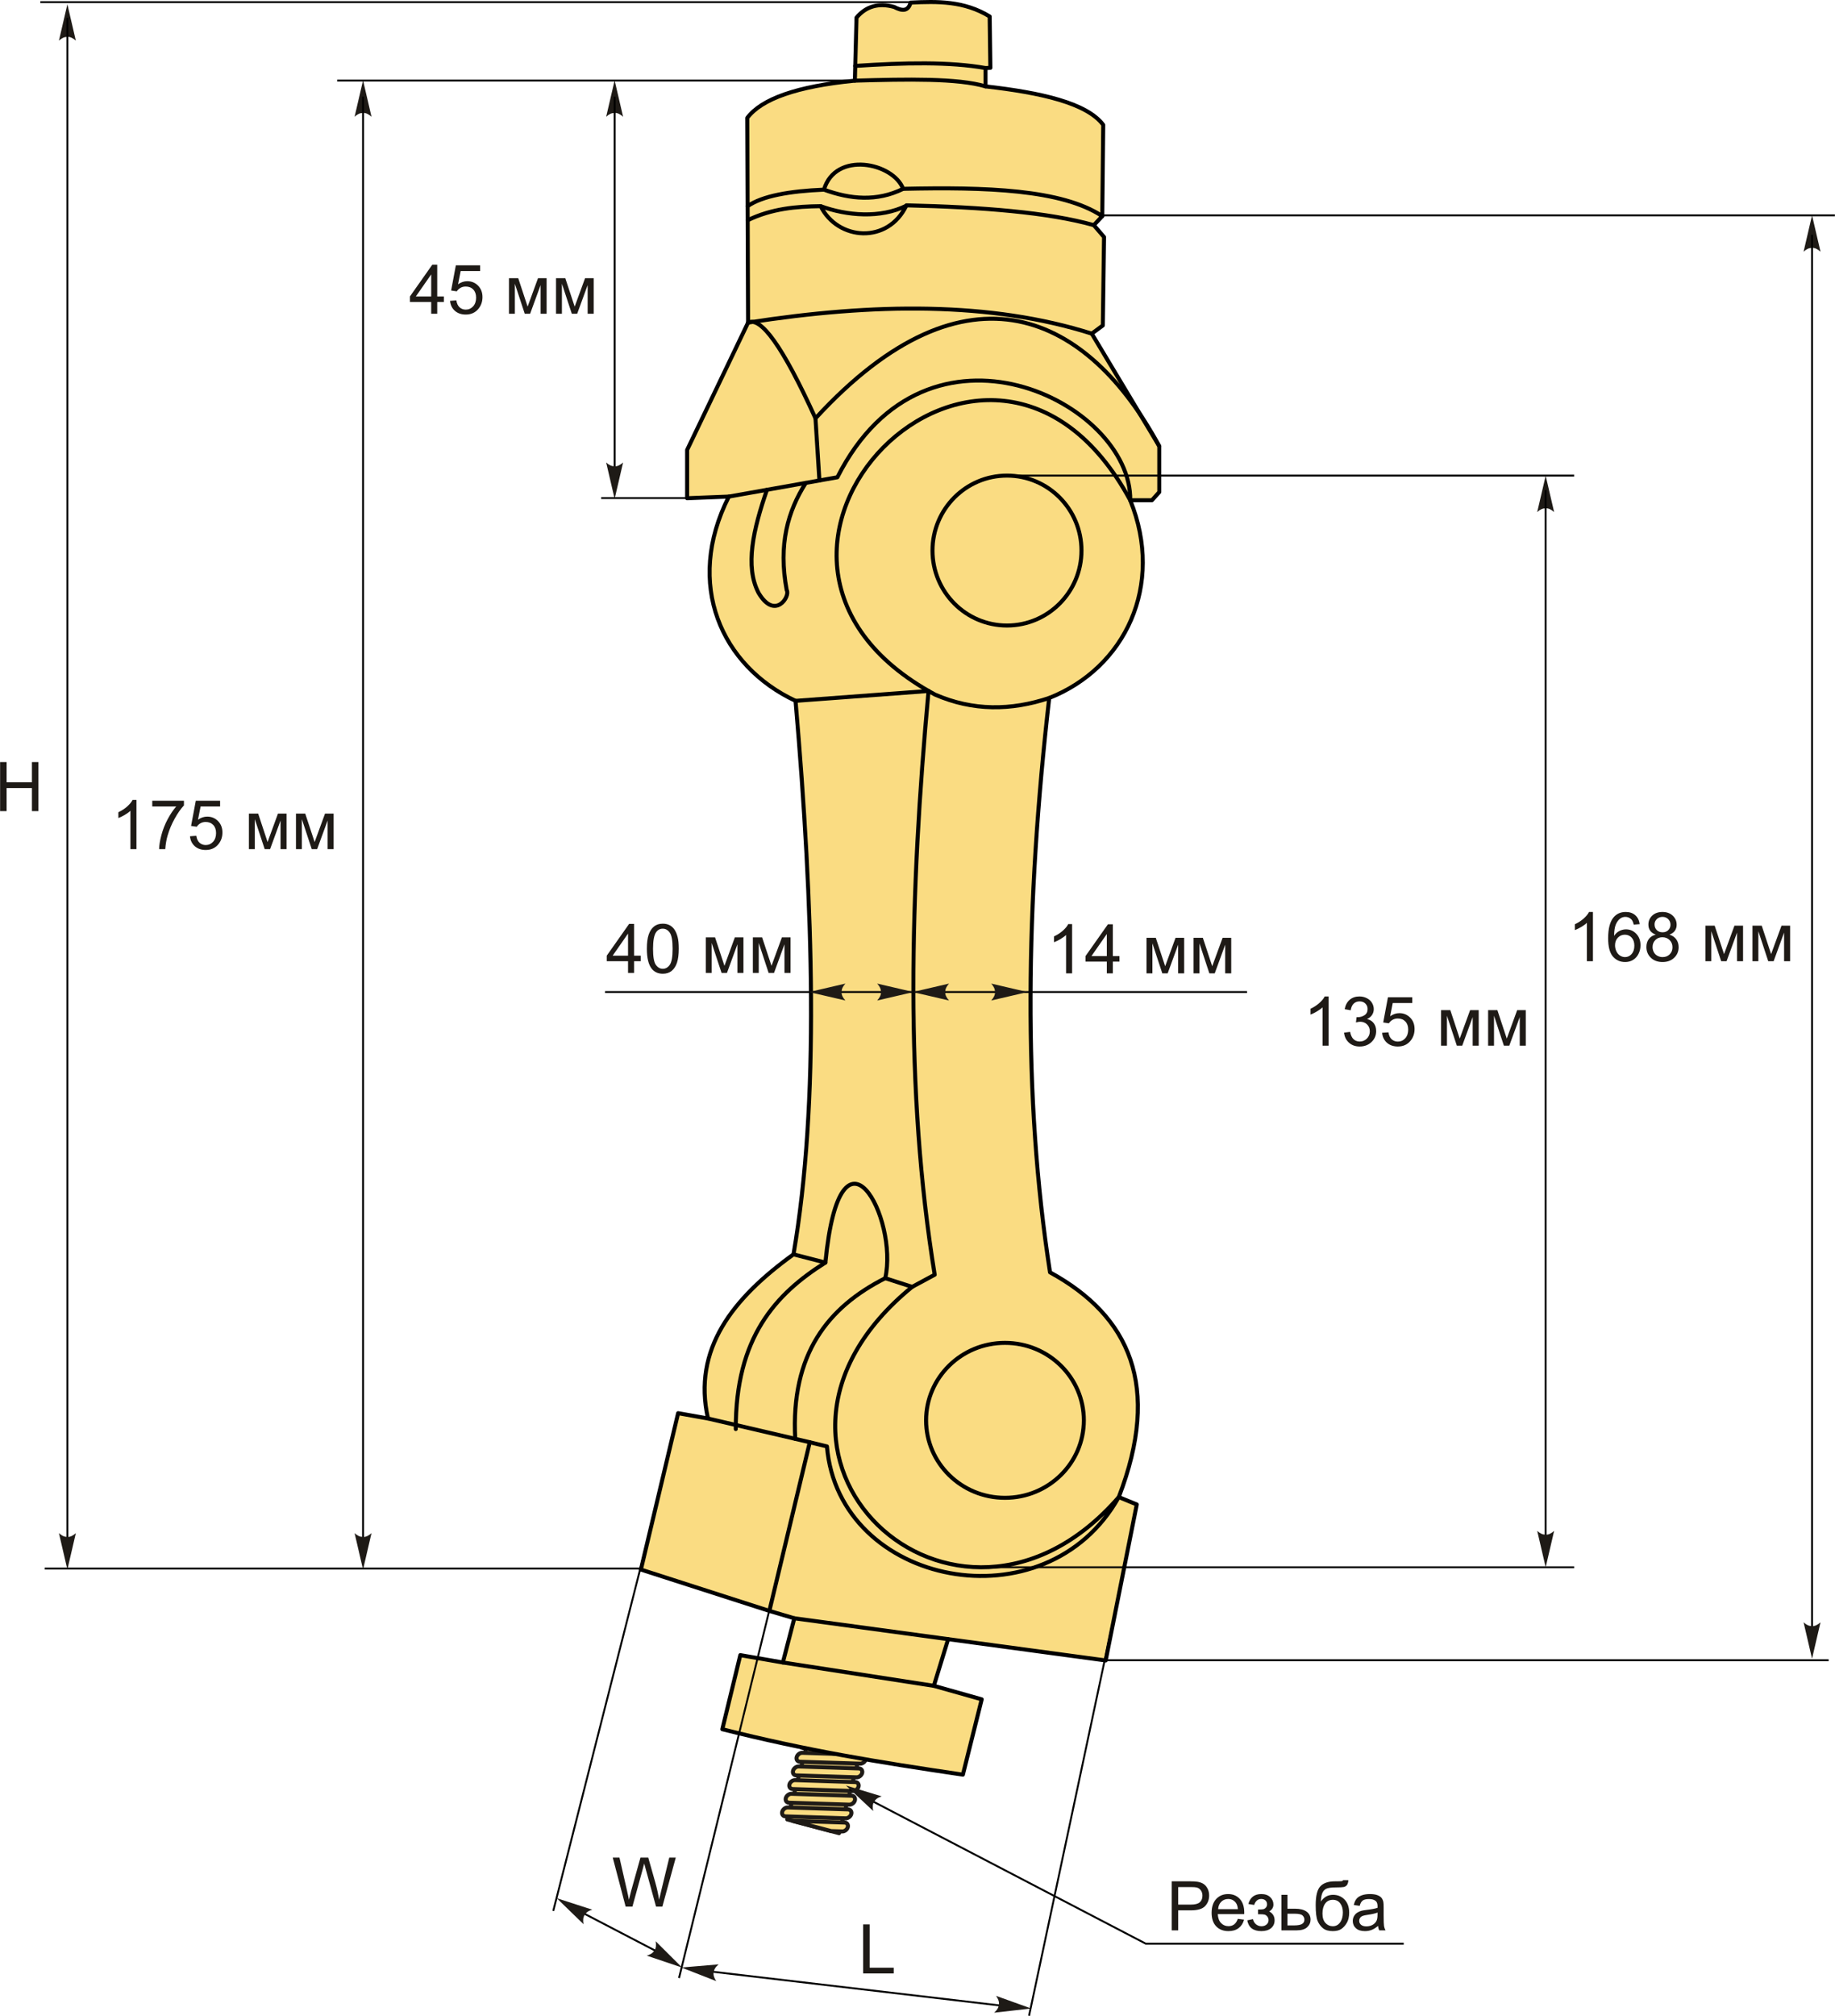 <?xml version="1.0" encoding="UTF-8"?>
<!DOCTYPE svg PUBLIC "-//W3C//DTD SVG 1.1//EN" "http://www.w3.org/Graphics/SVG/1.1/DTD/svg11.dtd">
<!-- Creator: CorelDRAW 2018 (64-Bit) -->
<svg xmlns="http://www.w3.org/2000/svg" xml:space="preserve" width="2286px" height="2510px" version="1.1" style="shape-rendering:geometricPrecision; text-rendering:geometricPrecision; image-rendering:optimizeQuality; fill-rule:evenodd; clip-rule:evenodd"
viewBox="0 0 2286 2510.28"
 xmlns:xlink="http://www.w3.org/1999/xlink">
 <defs>
  <style type="text/css">
   <![CDATA[
    .str1 {stroke:black;stroke-width:2.36;stroke-miterlimit:22.926}
    .str0 {stroke:#1E1A16;stroke-width:5;stroke-linecap:round;stroke-linejoin:round;stroke-miterlimit:22.926}
    .str2 {stroke:black;stroke-width:5;stroke-linecap:round;stroke-linejoin:round;stroke-miterlimit:22.926}
    .fil1 {fill:none}
    .fil0 {fill:#FADC82}
    .fil3 {fill:#1E1A16;fill-rule:nonzero}
    .fil2 {fill:#1E1A16;fill-rule:nonzero}
   ]]>
  </style>
 </defs>
 <g id="Layer_x0020_1">
  <g id="_2303372287120">
   <g>
    <polygon class="fil0 str0" points="1034.44,2063.06 1098.96,2080.16 1045.29,2282.68 980.77,2265.58 "/>
    <path class="fil0 str0" d="M981.5 2250.63l74.88 2.4c3.08,0.09 4.94,2.68 4.13,5.74l0 0c-0.81,3.06 -4,5.47 -7.08,5.38l-74.88 -2.4c-3.08,-0.1 -4.93,-2.68 -4.12,-5.74l0 0c0.81,-3.06 3.99,-5.48 7.07,-5.38z"/>
    <path class="fil0 str0" d="M986.01 2233.62l74.88 2.4c3.08,0.1 4.94,2.68 4.13,5.74l-0.01 0c-0.81,3.06 -3.99,5.48 -7.07,5.38l-74.88 -2.4c-3.08,-0.1 -4.94,-2.68 -4.13,-5.74l0 0c0.82,-3.06 4,-5.48 7.08,-5.38z"/>
    <path class="fil0 str0" d="M990.52 2216.61l74.88 2.4c3.08,0.1 4.93,2.68 4.12,5.74l0 0c-0.81,3.06 -3.99,5.48 -7.07,5.38l-74.88 -2.4c-3.08,-0.1 -4.94,-2.68 -4.13,-5.74l0 0c0.81,-3.06 4,-5.48 7.08,-5.38z"/>
    <path class="fil0 str0" d="M995.03 2199.6l74.87 2.4c3.09,0.1 4.94,2.68 4.13,5.74l0 0c-0.81,3.06 -3.99,5.48 -7.07,5.38l-74.88 -2.4c-3.08,-0.09 -4.94,-2.68 -4.13,-5.74l0 0c0.81,-3.06 3.99,-5.47 7.08,-5.38z"/>
    <path class="fil0 str0" d="M999.53 2182.59l74.88 2.4c3.08,0.1 4.94,2.68 4.13,5.74l0 0c-0.81,3.06 -3.99,5.48 -7.08,5.38l-74.87 -2.39c-3.09,-0.1 -4.94,-2.69 -4.13,-5.74l0 0c0.81,-3.06 3.99,-5.48 7.07,-5.39z"/>
    <path class="fil0 str0" d="M1004.04 2165.59l74.88 2.39c3.08,0.1 4.94,2.68 4.13,5.74l0 0c-0.81,3.06 -4,5.48 -7.08,5.38l-74.88 -2.39c-3.08,-0.1 -4.93,-2.68 -4.12,-5.74l0 0c0.81,-3.06 3.99,-5.48 7.07,-5.38z"/>
    <path class="fil0 str0" d="M1008.55 2148.58l74.88 2.39c3.08,0.1 4.93,2.68 4.12,5.74l0 0c-0.81,3.06 -3.99,5.48 -7.07,5.38l-74.88 -2.39c-3.08,-0.1 -4.94,-2.68 -4.13,-5.74l0 0c0.82,-3.06 4,-5.48 7.08,-5.38z"/>
    <path class="fil0 str0" d="M1013.06 2131.57l74.87 2.4c3.09,0.09 4.94,2.68 4.13,5.73l0 0.01c-0.81,3.05 -3.99,5.47 -7.07,5.38l-74.88 -2.4c-3.08,-0.1 -4.94,-2.68 -4.13,-5.74l0 0c0.81,-3.06 3.99,-5.48 7.08,-5.38z"/>
    <path class="fil0 str0" d="M1017.56 2114.56l74.88 2.4c3.08,0.1 4.94,2.68 4.13,5.74l0 0c-0.81,3.06 -3.99,5.48 -7.07,5.38l-74.88 -2.4c-3.08,-0.1 -4.94,-2.68 -4.13,-5.74l0 0c0.81,-3.06 3.99,-5.48 7.07,-5.38z"/>
    <path class="fil0 str0" d="M1022.07 2097.55l74.88 2.4c3.08,0.1 4.94,2.68 4.13,5.74l0 0c-0.81,3.06 -4,5.48 -7.08,5.38l-74.88 -2.4c-3.08,-0.1 -4.93,-2.68 -4.12,-5.74l0 0c0.81,-3.06 3.99,-5.48 7.07,-5.38z"/>
    <path class="fil0 str0" d="M1026.58 2080.54l74.88 2.4c3.08,0.1 4.94,2.68 4.13,5.74l0 0c-0.82,3.06 -4,5.48 -7.08,5.38l-74.88 -2.4c-3.08,-0.1 -4.94,-2.68 -4.12,-5.74l0 0c0.81,-3.06 3.99,-5.48 7.07,-5.38z"/>
    <path class="fil0 str0" d="M987.29 2267.31l64.76 2.07c3.08,0.1 4.93,2.68 4.12,5.74l0 0c-0.81,3.06 -3.99,5.48 -7.07,5.38l-13.68 -0.44 -48.13 -12.75z"/>
   </g>
   <line class="fil1 str1" x1="1069.15" y1="1953.18" x2="55.51" y2= "1953.18" />
   <path class="fil0 str2" d="M1113.91 8.67c9.26,4.86 17.24,6.23 20.49,-5.43 33.36,-1.65 66.65,-2.24 98.51,17.28l0.86 63.95 -6.02 0.28 0 22.81c69.69,7.88 126.32,20.84 146.65,47.92l-1.2 113.67 -10.52 11.22 12.74 14.78 -1.53 110.11 -13.76 10.19 84.11 140.19 0 57.09 -9.18 10.19 -27.02 0c43.1,106.18 -6.63,208.91 -100.93,246.22 -29.29,255.91 -33.09,496.74 1.02,715.19 99.53,54.44 138.87,141.82 85.64,279.85l22.43 9.18 -38.74 194.22 -196.26 -26.51 -17.84 58.11 59.64 16.82 -23.45 93.8c-106.54,-15.71 -194.95,-30.13 -299.73,-56.59l22.42 -92.26 53.02 9.17 14.27 -55.05 -31.09 -9.17 -160.07 -51.49 46.39 -194.73 37.21 6.63c-19.4,-86.44 30.78,-149.69 106.54,-204.41 32.49,-189.78 24.86,-430.21 2.55,-689.2 -92.37,-43.21 -138.6,-145.07 -83.09,-254.36l-51.99 2.03 0 -60.15 75.95 -158.53 -1.02 -254.88c17.73,-23.55 61.51,-39.29 134.07,-46.39 0.68,-26.17 1.36,-52.33 2.04,-78.5 11.9,-14.12 27.49,-18.63 46.89,-13.25z"/>
   <path class="fil1 str2" d="M1065.45 82.07c60.88,-4.04 117.94,-5.31 162.3,2.68"/>
   <path class="fil1 str2" d="M1064.98 100.42c64.75,-1.82 128.29,-3.15 162.77,7.14"/>
   <path class="fil1 str2" d="M1373.2 269.15c-50.4,-33.44 -145.44,-36.32 -248.08,-34.02 -12.34,-32.54 -84.28,-47.63 -98.67,1.03 -43.03,1.82 -76.74,7.78 -95.1,20.56"/>
   <path class="fil1 str2" d="M1362.68 280.37c-56.35,-15.9 -138.73,-22.5 -233.45,-24.68 -23.01,48.57 -85.51,43.93 -106.9,1.03 -30.72,0.35 -61.27,3.09 -90.91,17.53"/>
   <path class="fil1 str2" d="M1125.12 235.13c-32.89,16.16 -65.78,12.99 -98.67,1.03"/>
   <path class="fil1 str2" d="M1129.43 256.03c-32.89,16.16 -74.2,12.64 -107.1,0.69"/>
   <path class="fil1 str2" d="M931.93 401.69c156.61,-24.43 302.35,-26.13 428.2,13.76"/>
   <path class="fil1 str2" d="M907.97 618.34l135.19 -24.03c111.69,-221.03 366.96,-93.02 364.88,28.61"/>
   <path class="fil1 str2" d="M1020.8 598.29l-4.9 -77.39c189.72,-206.2 340.74,-127.66 428.34,34.74"/>
   <path class="fil1 str2" d="M931.93 401.69c15.78,-7.73 43.01,29.06 83.97,119.21"/>
   <path class="fil1 str2" d="M1408.04 622.92c-175.99,-325.4 -563.13,69.27 -243.22,241.97 47.43,20.62 94.86,19.99 142.29,4.25"/>
   <ellipse class="fil1 str2" transform="matrix(2.64845E-14 1 -1 2.64845E-14 1254.49 685.554)" rx="93.34" ry="92.81"/>
   <line class="fil1 str2" x1="1156.75" y1="860.4" x2="991.06" y2= "872.7" />
   <path class="fil1 str2" d="M1003.86 601.3c-22.19,34.83 -34.53,76.36 -23.81,133.58 4.75,7.16 -14.4,38.13 -35.04,3.45 -17.38,-33.18 -6.48,-79.42 10.43,-128.43"/>
   <path class="fil1 str2" d="M1156.75 860.4c-23.19,252.11 -29.69,497.84 7.68,726.88 -9.37,5.04 -18.74,10.08 -28.1,15.13 -11.17,-3.6 -22.34,-7.21 -33.51,-10.81 16.81,-74.08 -55.9,-212.28 -74.57,-19.45 -13.25,-3.42 -26.49,-6.84 -39.74,-10.25"/>
   <polyline class="fil1 str2" points="881.97,1766.31 1008.79,1795.87 958.44,2005.9 "/>
   <line class="fil1 str2" x1="989.53" y1="2015.07" x2="1181.2" y2= "2041.07" />
   <path class="fil1 str2" d="M1008.79 1795.87c7.13,1.73 14.26,3.47 21.39,5.2 14.55,174.28 272.88,225.35 363.59,63.11 -203.78,234.46 -511.12,-54.51 -257.44,-261.77"/>
   <ellipse class="fil1 str2" transform="matrix(2.64845E-14 1 -1 2.64845E-14 1251.98 1768.61)" rx="96.47" ry="98.28"/>
   <path class="fil1 str2" d="M1102.82 1591.6c-71.24,36 -117.87,94.3 -112.15,200.05"/>
   <path class="fil1 str2" d="M1028.25 1572.15c-62.31,39.18 -111.97,93.45 -111.67,207.28"/>
   <line class="fil1 str2" x1="975.26" y1="2070.12" x2="1163.36" y2= "2099.18" />
   <line class="fil1 str1" x1="1553.54" y1="1235.29" x2="753.74" y2= "1235.29" />
   <path id="стрелка.cdr" class="fil2" d="M1280.13 1235.29l-45.32 10.54c2.96,-3.26 4.94,-6.87 4.8,-10.52 -0.17,-3.9 -1.41,-6.83 -4.8,-10.56l45.32 10.54z"/>
   <path id="стрелка.cdr_0" class="fil2" d="M1136.98 1235.29l45.32 10.54c-2.96,-3.26 -4.95,-6.87 -4.8,-10.52 0.17,-3.9 1.41,-6.83 4.8,-10.56l-45.32 10.54z"/>
   <path id="стрелка.cdr_1" class="fil2" d="M1138.06 1235.29l-45.32 10.54c2.96,-3.26 4.95,-6.87 4.8,-10.52 -0.17,-3.9 -1.41,-6.83 -4.8,-10.56l45.32 10.54z"/>
   <path id="стрелка.cdr_2" class="fil2" d="M1007.85 1235.29l45.32 10.54c-2.96,-3.26 -4.95,-6.87 -4.8,-10.52 0.17,-3.9 1.41,-6.83 4.8,-10.56l-45.32 10.54z"/>
   <path class="fil3" d="M1335.63 1211.99l-7.51 0 0 -47.79c-1.8,1.74 -4.18,3.46 -7.1,5.18 -2.93,1.72 -5.58,3.01 -7.91,3.86l0 -7.25c4.2,-1.96 7.86,-4.35 11,-7.16 3.15,-2.8 5.38,-5.51 6.68,-8.16l4.84 0 0 61.32z"/>
   <path id="1" class="fil3" d="M1378.88 1211.99l0 -14.59 -26.53 0 0 -6.9 27.89 -39.57 6.14 0 0 39.57 8.27 0 0 6.9 -8.27 0 0 14.59 -7.5 0zm0 -21.49l0 -27.48 -19.15 27.48 19.15 0z"/>
   <polygon id="2" class="fil3" points="1428.34,1167.73 1439.88,1167.73 1451.58,1203.15 1464.52,1167.73 1475.24,1167.73 1475.24,1211.99 1467.74,1211.99 1467.74,1176.35 1454.7,1211.99 1447.99,1211.99 1435.67,1174.65 1435.67,1211.99 1428.34,1211.99 "/>
   <polygon id="3" class="fil3" points="1486.97,1167.73 1498.51,1167.73 1510.2,1203.15 1523.15,1167.73 1533.87,1167.73 1533.87,1211.99 1526.36,1211.99 1526.36,1176.35 1513.33,1211.99 1506.62,1211.99 1494.3,1174.65 1494.3,1211.99 1486.97,1211.99 "/>
   <path class="fil3" d="M782.35 1211.48l0 -14.59 -26.52 0 0 -6.9 27.88 -39.57 6.14 0 0 39.57 8.27 0 0 6.9 -8.27 0 0 14.59 -7.5 0zm0 -21.49l0 -27.48 -19.15 27.48 19.15 0z"/>
   <path id="1" class="fil3" d="M805.81 1181.34c0,-7.2 0.74,-13.03 2.22,-17.44 1.49,-4.42 3.7,-7.81 6.62,-10.19 2.92,-2.37 6.6,-3.55 11.03,-3.55 3.27,0 6.14,0.66 8.63,1.98 2.47,1.32 4.52,3.22 6.11,5.71 1.59,2.47 2.84,5.5 3.75,9.07 0.93,3.57 1.38,8.38 1.38,14.42 0,7.17 -0.74,12.97 -2.2,17.37 -1.46,4.42 -3.67,7.82 -6.6,10.21 -2.91,2.39 -6.6,3.58 -11.07,3.58 -5.87,0 -10.49,-2.09 -13.84,-6.28 -4.02,-5.12 -6.03,-13.41 -6.03,-24.88zm7.68 0.03c0,10.05 1.16,16.73 3.51,20.03 2.34,3.31 5.24,4.96 8.68,4.96 3.44,0 6.34,-1.66 8.69,-4.98 2.34,-3.32 3.51,-9.99 3.51,-20.01 0,-10.05 -1.17,-16.73 -3.51,-20.02 -2.33,-3.32 -5.26,-4.96 -8.77,-4.96 -3.44,0 -6.2,1.46 -8.26,4.37 -2.57,3.71 -3.85,10.59 -3.85,20.61z"/>
   <polygon id="2" class="fil3" points="879.24,1167.22 890.78,1167.22 902.48,1202.64 915.42,1167.22 926.14,1167.22 926.14,1211.48 918.64,1211.48 918.64,1175.84 905.6,1211.48 898.89,1211.48 886.57,1174.14 886.57,1211.48 879.24,1211.48 "/>
   <polygon id="3" class="fil3" points="937.87,1167.22 949.41,1167.22 961.1,1202.64 974.05,1167.22 984.77,1167.22 984.77,1211.48 977.26,1211.48 977.26,1175.84 964.23,1211.48 957.52,1211.48 945.2,1174.14 945.2,1211.48 937.87,1211.48 "/>
   <line class="fil1 str1" x1="1961.11" y1="592.21" x2="1249.86" y2= "592.21" />
   <path id="стрелка.cdr_3" class="fil2" d="M1925.65 592.34l10.54 45.32c-3.26,-2.96 -6.87,-4.94 -10.53,-4.8 -3.89,0.17 -6.83,1.41 -10.55,4.8l10.54 -45.32z"/>
   <line class="fil1 str1" x1="1925.65" y1="610.28" x2="1925.65" y2= "1943.72" />
   <line class="fil1 str1" x1="1961.11" y1="1951.55" x2="1209.64" y2= "1951.55" />
   <path id="стрелка.cdr_4" class="fil2" d="M1925.65 1951.55l10.54 -45.32c-3.26,2.96 -6.87,4.94 -10.53,4.8 -3.89,-0.17 -6.83,-1.41 -10.55,-4.8l10.54 45.32z"/>
   <path class="fil3" d="M1655.17 1302.09l-7.5 0 0 -47.78c-1.8,1.73 -4.18,3.45 -7.11,5.17 -2.92,1.72 -5.57,3.01 -7.9,3.87l0 -7.25c4.19,-1.96 7.86,-4.35 11,-7.17 3.14,-2.8 5.37,-5.51 6.68,-8.15l4.83 0 0 61.31z"/>
   <path id="1" class="fil3" d="M1674.46 1285.89l7.51 -1.03c0.86,4.27 2.31,7.34 4.37,9.21 2.06,1.88 4.59,2.82 7.59,2.82 3.56,0 6.56,-1.22 8.97,-3.67 2.42,-2.44 3.63,-5.47 3.63,-9.08 0,-3.44 -1.13,-6.28 -3.39,-8.53 -2.24,-2.23 -5.1,-3.35 -8.58,-3.35 -1.42,0 -3.19,0.28 -5.3,0.84l0.83 -6.57c0.5,0.06 0.92,0.09 1.21,0.09 3.22,0 6.09,-0.84 8.66,-2.51 2.56,-1.66 3.84,-4.22 3.84,-7.67 0,-2.75 -0.94,-5.02 -2.8,-6.82 -1.87,-1.81 -4.27,-2.7 -7.21,-2.7 -2.93,0 -5.36,0.92 -7.31,2.77 -1.94,1.85 -3.19,4.62 -3.75,8.31l-7.5 -1.36c0.92,-5.03 3,-8.94 6.25,-11.71 3.24,-2.78 7.29,-4.15 12.13,-4.15 3.32,0 6.39,0.71 9.19,2.14 2.82,1.42 4.96,3.37 6.44,5.83 1.49,2.47 2.23,5.09 2.23,7.86 0,2.63 -0.71,5.02 -2.12,7.18 -1.42,2.16 -3.52,3.88 -6.29,5.16 3.61,0.82 6.41,2.55 8.41,5.18 1.99,2.62 2.99,5.92 2.99,9.85 0,5.33 -1.95,9.87 -5.83,13.58 -3.89,3.71 -8.81,5.55 -14.75,5.55 -5.36,0 -9.81,-1.6 -13.35,-4.8 -3.55,-3.2 -5.57,-7.33 -6.07,-12.42z"/>
   <path id="2" class="fil3" d="M1721.89 1286.06l7.85 -0.6c0.58,3.82 1.93,6.7 4.03,8.63 2.11,1.92 4.68,2.88 7.7,2.88 3.66,0 6.71,-1.36 9.2,-4.08 2.47,-2.72 3.71,-6.33 3.71,-10.83 0,-4.27 -1.18,-7.64 -3.55,-10.12 -2.38,-2.47 -5.52,-3.71 -9.43,-3.71 -2.43,0 -4.6,0.56 -6.53,1.67 -1.92,1.11 -3.43,2.54 -4.54,4.3l-7.08 -1.02 5.89 -31.38 30.27 0 0 7.16 -24.29 0 -3.25 16.48c3.65,-2.58 7.49,-3.86 11.5,-3.86 5.31,0 9.8,1.85 13.45,5.55 3.66,3.69 5.49,8.44 5.49,14.24 0,5.53 -1.6,10.3 -4.82,14.33 -3.91,4.94 -9.25,7.41 -16.02,7.41 -5.54,0 -10.06,-1.56 -13.57,-4.67 -3.51,-3.11 -5.51,-7.24 -6.01,-12.38z"/>
   <polygon id="3" class="fil3" points="1795.31,1257.83 1806.85,1257.83 1818.55,1293.25 1831.5,1257.83 1842.22,1257.83 1842.22,1302.09 1834.71,1302.09 1834.71,1266.46 1821.68,1302.09 1814.97,1302.09 1802.65,1264.75 1802.65,1302.09 1795.31,1302.09 "/>
   <polygon id="4" class="fil3" points="1853.94,1257.83 1865.48,1257.83 1877.18,1293.25 1890.13,1257.83 1900.84,1257.83 1900.84,1302.09 1893.34,1302.09 1893.34,1266.46 1880.31,1302.09 1873.6,1302.09 1861.28,1264.75 1861.28,1302.09 1853.94,1302.09 "/>
   <path id="стрелка.cdr_5" class="fil2" d="M2257.52 268.08l10.54 45.32c-3.25,-2.96 -6.87,-4.95 -10.52,-4.8 -3.9,0.17 -6.83,1.41 -10.56,4.8l10.54 -45.32z"/>
   <line class="fil1 str1" x1="2257.52" y1="292.34" x2="2257.52" y2= "2037.16" />
   <path id="стрелка.cdr_6" class="fil2" d="M2257.52 2065.41l10.54 -45.33c-3.25,2.97 -6.87,4.95 -10.52,4.8 -3.9,-0.16 -6.83,-1.41 -10.56,-4.8l10.54 45.33z"/>
   <path class="fil3" d="M1984.53 1196.89l-7.51 0 0 -47.79c-1.8,1.74 -4.18,3.46 -7.11,5.18 -2.92,1.71 -5.57,3.01 -7.9,3.86l0 -7.25c4.19,-1.96 7.86,-4.35 11,-7.16 3.14,-2.8 5.38,-5.52 6.68,-8.16l4.84 0 0 61.32z"/>
   <path id="1" class="fil3" d="M2042.78 1150.75l-7.41 0.6c-0.67,-2.94 -1.63,-5.09 -2.86,-6.43 -2.04,-2.14 -4.55,-3.21 -7.54,-3.21 -2.4,0 -4.53,0.67 -6.36,2.01 -2.36,1.72 -4.21,4.22 -5.59,7.51 -1.36,3.32 -2.07,8.02 -2.13,14.12 1.8,-2.75 4.02,-4.79 6.64,-6.11 2.61,-1.34 5.34,-2.01 8.21,-2.01 5.01,0 9.27,1.85 12.79,5.53 3.52,3.68 5.28,8.43 5.28,14.27 0,3.84 -0.83,7.39 -2.48,10.69 -1.66,3.3 -3.92,5.81 -6.82,7.56 -2.88,1.75 -6.17,2.63 -9.83,2.63 -6.24,0 -11.35,-2.3 -15.3,-6.89 -3.93,-4.59 -5.91,-12.17 -5.91,-22.72 0,-11.79 2.19,-20.38 6.55,-25.74 3.81,-4.66 8.94,-6.99 15.41,-6.99 4.8,0 8.76,1.35 11.83,4.04 3.07,2.68 4.91,6.39 5.52,11.14zm-30.7 26.35c0,2.59 0.56,5.06 1.65,7.42 1.1,2.36 2.63,4.15 4.58,5.39 1.96,1.23 4.04,1.86 6.24,1.86 3.2,0 5.92,-1.28 8.19,-3.84 2.26,-2.56 3.39,-6.02 3.39,-10.42 0,-4.22 -1.12,-7.54 -3.35,-9.97 -2.23,-2.43 -5.08,-3.66 -8.53,-3.66 -3.38,0 -6.27,1.23 -8.63,3.66 -2.36,2.43 -3.54,5.61 -3.54,9.56z"/>
   <path id="2" class="fil3" d="M2062.79 1163.78c-3.11,-1.13 -5.41,-2.77 -6.92,-4.87 -1.49,-2.12 -2.24,-4.65 -2.24,-7.59 0,-4.45 1.59,-8.17 4.77,-11.2 3.2,-3.03 7.44,-4.55 12.74,-4.55 5.31,0 9.61,1.55 12.85,4.65 3.24,3.1 4.86,6.86 4.86,11.31 0,2.83 -0.74,5.3 -2.22,7.39 -1.48,2.11 -3.72,3.73 -6.75,4.86 3.74,1.23 6.57,3.19 8.51,5.92 1.95,2.71 2.93,5.95 2.93,9.73 0,5.22 -1.85,9.6 -5.53,13.15 -3.69,3.55 -8.54,5.33 -14.55,5.33 -6.01,0 -10.86,-1.78 -14.56,-5.34 -3.68,-3.57 -5.53,-8.02 -5.53,-13.35 0,-3.97 1.01,-7.29 3.03,-9.96 2.02,-2.69 4.89,-4.51 8.61,-5.48zm-1.49 -12.73c0,2.9 0.93,5.26 2.76,7.09 1.85,1.83 4.26,2.76 7.26,2.76 2.92,0 5.28,-0.91 7.11,-2.73 1.83,-1.82 2.74,-4.05 2.74,-6.69 0,-2.76 -0.94,-5.08 -2.83,-6.96 -1.87,-1.87 -4.25,-2.81 -7.1,-2.81 -2.89,0 -5.26,0.92 -7.14,2.76 -1.86,1.83 -2.8,4.02 -2.8,6.58zm-2.47 28.23c0,2.14 0.5,4.2 1.49,6.21 1,1.99 2.5,3.54 4.52,4.63 2.01,1.09 4.17,1.65 6.45,1.65 3.62,0 6.57,-1.15 8.89,-3.45 2.31,-2.31 3.47,-5.23 3.47,-8.79 0,-3.61 -1.2,-6.59 -3.57,-8.95 -2.39,-2.36 -5.4,-3.54 -9.03,-3.54 -3.55,0 -6.46,1.16 -8.77,3.49 -2.3,2.34 -3.45,5.25 -3.45,8.75z"/>
   <polygon id="3" class="fil3" points="2124.66,1152.63 2136.2,1152.63 2147.9,1188.05 2160.85,1152.63 2171.57,1152.63 2171.57,1196.89 2164.06,1196.89 2164.06,1161.25 2151.03,1196.89 2144.32,1196.89 2132,1159.55 2132,1196.89 2124.66,1196.89 "/>
   <polygon id="4" class="fil3" points="2183.29,1152.63 2194.83,1152.63 2206.53,1188.05 2219.48,1152.63 2230.2,1152.63 2230.2,1196.89 2222.69,1196.89 2222.69,1161.25 2209.66,1196.89 2202.95,1196.89 2190.63,1159.55 2190.63,1196.89 2183.29,1196.89 "/>
   <line class="fil1 str1" x1="2286" y1="268.13" x2="1370.87" y2= "268.13" />
   <line class="fil1 str1" x1="2278.21" y1="2067.32" x2="1370.87" y2= "2067.32" />
   <path class="fil3" d="M537.11 390.65l0 -14.58 -26.52 0 0 -6.91 27.89 -39.57 6.14 0 0 39.57 8.27 0 0 6.91 -8.27 0 0 14.58 -7.51 0zm0 -21.49l0 -27.47 -19.14 27.47 19.14 0z"/>
   <path id="1" class="fil3" d="M560.58 374.62l7.85 -0.6c0.58,3.83 1.93,6.7 4.03,8.63 2.11,1.92 4.68,2.89 7.71,2.89 3.65,0 6.7,-1.37 9.19,-4.08 2.47,-2.73 3.71,-6.34 3.71,-10.83 0,-4.28 -1.18,-7.65 -3.55,-10.12 -2.38,-2.48 -5.52,-3.71 -9.43,-3.71 -2.43,0 -4.6,0.55 -6.53,1.66 -1.92,1.11 -3.43,2.54 -4.54,4.31l-7.08 -1.03 5.89 -31.38 30.27 0 0 7.16 -24.29 0 -3.25 16.48c3.65,-2.58 7.49,-3.85 11.5,-3.85 5.31,0 9.8,1.84 13.46,5.54 3.65,3.69 5.48,8.44 5.48,14.24 0,5.53 -1.6,10.3 -4.82,14.33 -3.9,4.94 -9.25,7.42 -16.01,7.42 -5.55,0 -10.07,-1.57 -13.58,-4.68 -3.51,-3.11 -5.51,-7.23 -6.01,-12.38z"/>
   <polygon id="2" class="fil3" points="634,346.39 645.54,346.39 657.24,381.81 670.19,346.39 680.91,346.39 680.91,390.65 673.4,390.65 673.4,355.02 660.37,390.65 653.66,390.65 641.34,353.31 641.34,390.65 634,390.65 "/>
   <polygon id="3" class="fil3" points="692.63,346.39 704.17,346.39 715.87,381.81 728.82,346.39 739.54,346.39 739.54,390.65 732.03,390.65 732.03,355.02 719,390.65 712.29,390.65 699.97,353.31 699.97,390.65 692.63,390.65 "/>
   <line class="fil1 str1" x1="1069.15" y1="100.35" x2="419.96" y2= "100.35" />
   <path id="стрелка.cdr_7" class="fil2" d="M765.65 100.06l10.54 45.32c-3.25,-2.96 -6.87,-4.95 -10.52,-4.8 -3.9,0.17 -6.83,1.41 -10.56,4.8l10.54 -45.32z"/>
   <line class="fil1 str1" x1="765.65" y1="120.37" x2="765.65" y2= "591.65" />
   <line class="fil1 str1" x1="871.35" y1="620.17" x2="748.88" y2= "620.17" />
   <path id="стрелка.cdr_8" class="fil2" d="M765.65 621.21l10.54 -45.32c-3.25,2.96 -6.87,4.94 -10.52,4.8 -3.9,-0.17 -6.83,-1.41 -10.56,-4.8l10.54 45.32z"/>
   <path class="fil3" d="M169.87 1057.36l-7.51 0 0 -47.78c-1.8,1.73 -4.18,3.45 -7.11,5.17 -2.92,1.72 -5.57,3.01 -7.9,3.86l0 -7.24c4.19,-1.97 7.86,-4.35 11,-7.17 3.14,-2.8 5.38,-5.51 6.68,-8.16l4.84 0 0 61.32z"/>
   <path id="1" class="fil3" d="M189.58 1004.23l0 -7.16 39.48 0 0 5.8c-3.88,4.13 -7.74,9.63 -11.55,16.5 -3.83,6.86 -6.77,13.93 -8.86,21.19 -1.49,5.1 -2.46,10.72 -2.87,16.8l-7.67 0c0.08,-4.8 1.02,-10.62 2.82,-17.43 1.81,-6.82 4.38,-13.38 7.75,-19.71 3.37,-6.32 6.95,-11.65 10.75,-15.99l-29.85 0z"/>
   <path id="2" class="fil3" d="M236.58 1041.33l7.85 -0.6c0.58,3.82 1.93,6.7 4.03,8.63 2.11,1.92 4.68,2.88 7.71,2.88 3.65,0 6.7,-1.36 9.19,-4.08 2.47,-2.73 3.71,-6.34 3.71,-10.83 0,-4.27 -1.18,-7.64 -3.55,-10.12 -2.38,-2.47 -5.52,-3.71 -9.43,-3.71 -2.43,0 -4.6,0.56 -6.53,1.67 -1.92,1.11 -3.43,2.54 -4.54,4.3l-7.08 -1.02 5.89 -31.38 30.27 0 0 7.16 -24.29 0 -3.25 16.47c3.65,-2.57 7.49,-3.85 11.5,-3.85 5.31,0 9.8,1.85 13.46,5.55 3.65,3.69 5.48,8.44 5.48,14.24 0,5.53 -1.6,10.3 -4.82,14.32 -3.9,4.95 -9.25,7.42 -16.01,7.42 -5.55,0 -10.07,-1.56 -13.58,-4.67 -3.51,-3.12 -5.51,-7.24 -6.01,-12.38z"/>
   <polygon id="3" class="fil3" points="310,1013.1 321.55,1013.1 333.24,1048.52 346.19,1013.1 356.91,1013.1 356.91,1057.36 349.4,1057.36 349.4,1021.73 336.37,1057.36 329.66,1057.36 317.34,1020.02 317.34,1057.36 310,1057.36 "/>
   <polygon id="4" class="fil3" points="368.63,1013.1 380.17,1013.1 391.87,1048.52 404.82,1013.1 415.54,1013.1 415.54,1057.36 408.03,1057.36 408.03,1021.73 395,1057.36 388.29,1057.36 375.97,1020.02 375.97,1057.36 368.63,1057.36 "/>
   <path id="стрелка.cdr_9" class="fil2" d="M452.2 100.06l10.54 45.32c-3.26,-2.96 -6.87,-4.95 -10.53,-4.8 -3.89,0.17 -6.83,1.41 -10.55,4.8l10.54 -45.32z"/>
   <line class="fil1 str1" x1="452.2" y1="120.37" x2="452.2" y2= "1924.66" />
   <path id="стрелка.cdr_10" class="fil2" d="M452.2 1954.37l10.54 -45.32c-3.26,2.96 -6.87,4.94 -10.53,4.8 -3.89,-0.17 -6.83,-1.41 -10.55,-4.8l10.54 45.32z"/>
   <polygon class="fil3" points="0,1009.99 0,948.93 8.1,948.93 8.1,974.09 39.65,974.09 39.65,948.93 47.76,948.93 47.76,1009.99 39.65,1009.99 39.65,981.25 8.1,981.25 8.1,1009.99 "/>
   <path id="стрелка.cdr_11" class="fil2" d="M83.82 5.31l10.54 45.33c-3.26,-2.97 -6.87,-4.95 -10.53,-4.8 -3.89,0.16 -6.83,1.41 -10.55,4.8l10.54 -45.33z"/>
   <line class="fil1 str1" x1="83.82" y1="22.28" x2="83.82" y2= "1924.66" />
   <path id="стрелка.cdr_12" class="fil2" d="M83.82 1954.37l10.54 -45.32c-3.26,2.96 -6.87,4.94 -10.53,4.8 -3.89,-0.17 -6.83,-1.41 -10.55,-4.8l10.54 45.32z"/>
   <line class="fil1 str1" x1="1154.1" y1="2.68" x2="50.16" y2= "2.68" />
   <polyline class="fil1 str1" points="1058.37,2227.96 1427.41,2420.25 1748.81,2420.25 "/>
   <path id="стрелка.cdr_13" class="fil2" d="M1053.83 2223.25l33.98 31.78c-0.93,-4.3 -0.85,-8.42 1.11,-11.51 2.09,-3.29 4.63,-5.21 9.43,-6.74l-44.52 -13.53z"/>
   <path class="fil3" d="M1459.72 2403.67l0 -61.06 23.05 0c4.05,0 7.15,0.2 9.3,0.58 3,0.5 5.51,1.45 7.54,2.84 2.04,1.41 3.67,3.37 4.91,5.89 1.23,2.51 1.84,5.28 1.84,8.31 0,5.17 -1.64,9.57 -4.96,13.15 -3.29,3.59 -9.28,5.38 -17.92,5.38l-15.66 0 0 24.91 -8.1 0zm8.1 -32.07l15.78 0c5.23,0 8.92,-0.97 11.12,-2.91 2.19,-1.95 3.29,-4.68 3.29,-8.22 0,-2.54 -0.64,-4.73 -1.94,-6.55 -1.29,-1.82 -2.99,-3.03 -5.1,-3.61 -1.36,-0.36 -3.88,-0.54 -7.53,-0.54l-15.62 0 0 21.83z"/>
   <path id="1" class="fil3" d="M1542.1 2389.34l7.76 1.02c-1.21,4.51 -3.47,8.02 -6.77,10.51 -3.29,2.48 -7.5,3.73 -12.63,3.73 -6.46,0 -11.57,-1.99 -15.35,-5.97 -3.78,-3.96 -5.67,-9.55 -5.67,-16.72 0,-7.42 1.9,-13.19 5.72,-17.29 3.83,-4.11 8.79,-6.15 14.89,-6.15 5.89,0 10.71,2 14.45,6.02 3.74,4.03 5.61,9.68 5.61,16.97 0,0.45 -0.01,1.11 -0.04,1.99l-32.96 0c0.29,4.85 1.65,8.58 4.12,11.15 2.46,2.57 5.55,3.86 9.23,3.86 2.74,0 5.09,-0.72 7.02,-2.17 1.95,-1.45 3.48,-3.77 4.62,-6.95zm-24.56 -12.03l24.64 0c-0.32,-3.72 -1.28,-6.5 -2.83,-8.37 -2.37,-2.88 -5.47,-4.33 -9.26,-4.33 -3.44,0 -6.33,1.15 -8.67,3.45 -2.33,2.3 -3.63,5.39 -3.88,9.25z"/>
   <path id="2" class="fil3" d="M1567.27 2383.63l0 -5.89c3.15,-0.03 5.31,-0.16 6.45,-0.37 1.15,-0.23 2.25,-0.88 3.27,-1.99 1.02,-1.11 1.53,-2.49 1.53,-4.15 0,-2 -0.66,-3.62 -2.01,-4.82 -1.35,-1.2 -3.09,-1.8 -5.23,-1.8 -4.23,0 -7.18,2.47 -8.87,7.42l-7.17 -1.2c2.22,-8.24 7.59,-12.36 16.09,-12.36 4.72,0 8.42,1.28 11.1,3.85 2.69,2.57 4.03,5.64 4.03,9.21 0,3.6 -1.75,6.47 -5.23,8.58 2.23,1.2 3.89,2.72 5.01,4.57 1.11,1.84 1.67,4.03 1.67,6.56 0,3.97 -1.45,7.18 -4.34,9.65 -2.9,2.48 -6.94,3.71 -12.14,3.71 -10.09,0 -15.94,-4.46 -17.55,-13.39l7.08 -1.53c0.64,2.81 1.93,5 3.89,6.55 1.96,1.55 4.2,2.32 6.73,2.32 2.52,0 4.63,-0.71 6.31,-2.15 1.67,-1.42 2.51,-3.24 2.51,-5.46 0,-1.72 -0.53,-3.21 -1.58,-4.49 -1.05,-1.28 -2.17,-2.07 -3.37,-2.38 -1.19,-0.33 -3.35,-0.49 -6.48,-0.49 -0.25,0 -0.82,0.02 -1.7,0.05z"/>
   <path id="3" class="fil3" d="M1596.39 2359.41l7.5 0 0 17.31 9.5 0c6.2,0 10.96,1.19 14.31,3.59 3.34,2.41 5.02,5.72 5.02,9.94 0,3.69 -1.39,6.85 -4.19,9.48 -2.79,2.63 -7.25,3.94 -13.39,3.94l-18.75 0 0 -44.26zm7.5 38.12l7.91 0c4.76,0 8.16,-0.59 10.19,-1.75 2.03,-1.17 3.05,-2.99 3.05,-5.46 0,-1.92 -0.75,-3.62 -2.26,-5.13 -1.5,-1.49 -4.83,-2.25 -9.99,-2.25l-8.9 0 0 14.59z"/>
   <path id="4" class="fil3" d="M1673.23 2341.16l6.65 0.08c-0.3,2.97 -0.97,5.05 -1.98,6.21 -1.01,1.17 -2.3,1.91 -3.89,2.25 -1.59,0.33 -4.72,0.5 -9.37,0.5 -6.17,0 -10.37,0.59 -12.62,1.79 -2.23,1.19 -3.85,3.1 -4.83,5.71 -0.98,2.63 -1.52,6 -1.64,10.13 1.89,-2.81 4.1,-4.91 6.63,-6.32 2.51,-1.41 5.37,-2.1 8.52,-2.1 5.8,0 10.61,1.99 14.42,5.97 3.79,3.97 5.7,9.36 5.7,16.17 0,5.16 -0.96,9.39 -2.88,12.69 -1.91,3.3 -4.19,5.86 -6.82,7.66 -2.61,1.81 -6.19,2.7 -10.71,2.7 -5.26,0 -9.34,-1.19 -12.26,-3.59 -2.91,-2.4 -5.14,-5.47 -6.7,-9.21 -1.55,-3.74 -2.34,-10.26 -2.34,-19.55 0,-11.66 1.98,-19.52 5.92,-23.57 3.93,-4.06 10,-6.07 18.19,-6.07 5.1,0 7.99,-0.09 8.68,-0.26 0.69,-0.17 1.13,-0.57 1.33,-1.19zm-0.26 40.18c0,-4.59 -1.09,-8.36 -3.27,-11.3 -2.17,-2.94 -5.24,-4.41 -9.21,-4.41 -4.13,0 -7.32,1.55 -9.56,4.66 -2.25,3.1 -3.37,7.24 -3.37,12.43 0,5.11 1.23,9.03 3.72,11.75 2.47,2.71 5.54,4.08 9.17,4.08 3.72,0 6.74,-1.58 9.05,-4.72 2.32,-3.14 3.47,-7.31 3.47,-12.49z"/>
   <path id="5" class="fil3" d="M1716.79 2398.12c-2.79,2.38 -5.47,4.04 -8.04,5.02 -2.58,0.98 -5.33,1.46 -8.29,1.46 -4.86,0 -8.6,-1.18 -11.21,-3.55 -2.62,-2.36 -3.93,-5.39 -3.93,-9.07 0,-2.16 0.5,-4.13 1.48,-5.92 1,-1.8 2.29,-3.22 3.88,-4.3 1.61,-1.08 3.4,-1.9 5.4,-2.46 1.48,-0.38 3.71,-0.75 6.68,-1.12 6.06,-0.71 10.53,-1.58 13.39,-2.57 0.03,-1.02 0.04,-1.68 0.04,-1.95 0,-3.04 -0.71,-5.19 -2.13,-6.44 -1.92,-1.69 -4.77,-2.53 -8.55,-2.53 -3.54,0 -6.16,0.63 -7.84,1.87 -1.69,1.23 -2.92,3.42 -3.73,6.58l-7.34 -1.03c0.67,-3.14 1.76,-5.68 3.3,-7.62 1.53,-1.93 3.75,-3.41 6.65,-4.46 2.89,-1.04 6.26,-1.56 10.06,-1.56 3.78,0 6.87,0.44 9.24,1.33 2.36,0.9 4.11,2.01 5.22,3.36 1.11,1.35 1.89,3.05 2.34,5.12 0.25,1.27 0.37,3.58 0.37,6.89l0 9.95c0,6.95 0.16,11.34 0.47,13.2 0.3,1.86 0.93,3.64 1.84,5.35l-7.85 0c-0.75,-1.58 -1.24,-3.43 -1.45,-5.55zm-0.6 -16.63c-2.73,1.11 -6.82,2.05 -12.28,2.82 -3.1,0.44 -5.28,0.93 -6.56,1.49 -1.28,0.55 -2.26,1.36 -2.96,2.42 -0.7,1.06 -1.05,2.24 -1.05,3.55 0,1.98 0.75,3.64 2.27,4.96 1.52,1.32 3.74,1.99 6.65,1.99 2.89,0 5.46,-0.63 7.72,-1.89 2.25,-1.25 3.91,-2.97 4.96,-5.15 0.81,-1.69 1.21,-4.18 1.21,-7.46l0.04 -2.73z"/>
   <line class="fil1 str1" x1="813.51" y1="1890.88" x2="689.2" y2= "2379.46" />
   <line class="fil1 str1" x1="966.94" y1="1970.42" x2="845.88" y2= "2463.03" />
   <line class="fil1 str1" x1="1396.83" y1="1970.47" x2="1281.99" y2= "2510.03" />
   <line class="fil1 str1" x1="705.61" y1="2371.32" x2="830.96" y2= "2436.6" />
   <line class="fil1 str1" x1="864.15" y1="2452.43" x2="1270.96" y2= "2500.18" />
   <path id="стрелка.cdr_14" class="fil2" d="M693.5 2363.61l33.42 32.38c-0.86,-4.32 -0.7,-8.43 1.31,-11.49 2.14,-3.26 4.72,-5.13 9.54,-6.58l-44.27 -14.31z"/>
   <path id="стрелка.cdr_15" class="fil2" d="M849.76 2450.03l-32.99 -32.81c0.8,4.33 0.59,8.44 -1.46,11.48 -2.19,3.22 -4.79,5.06 -9.64,6.45l44.09 14.88z"/>
   <path id="стрелка.cdr_16" class="fil2" d="M1284.71 2500.97l-43.8 -15.72c2.57,3.58 4.12,7.4 3.55,11.01 -0.62,3.85 -2.19,6.62 -5.99,9.93l46.24 -5.22z"/>
   <path id="стрелка.cdr_17" class="fil2" d="M848.9 2449.94l43.34 16.94c-2.47,-3.65 -3.91,-7.51 -3.24,-11.11 0.72,-3.83 2.37,-6.55 6.27,-9.75l-46.37 3.92z"/>
   <path class="fil3" d="M779.37 2374.13l-16.07 -61.05 8.38 0 9.16 40.03c0.99,4.2 1.87,8.36 2.62,12.48 1.61,-6.51 2.55,-10.26 2.82,-11.25l11.54 -41.26 9.74 0 8.75 30.91c2.15,7.67 3.74,14.88 4.76,21.6 0.81,-3.85 1.85,-8.27 3.11,-13.26l9.54 -39.25 8.12 0 -16.72 61.05 -7.86 0 -12.8 -46.51c-1.08,-3.9 -1.74,-6.29 -1.98,-7.17 -0.7,2.79 -1.32,5.17 -1.86,7.15l-12.81 46.53 -8.44 0z"/>
   <polygon class="fil3" points="1075.27,2457.32 1075.27,2396.27 1083.37,2396.27 1083.37,2450.16 1113.39,2450.16 1113.39,2457.32 "/>
  </g>
 </g>
</svg>
